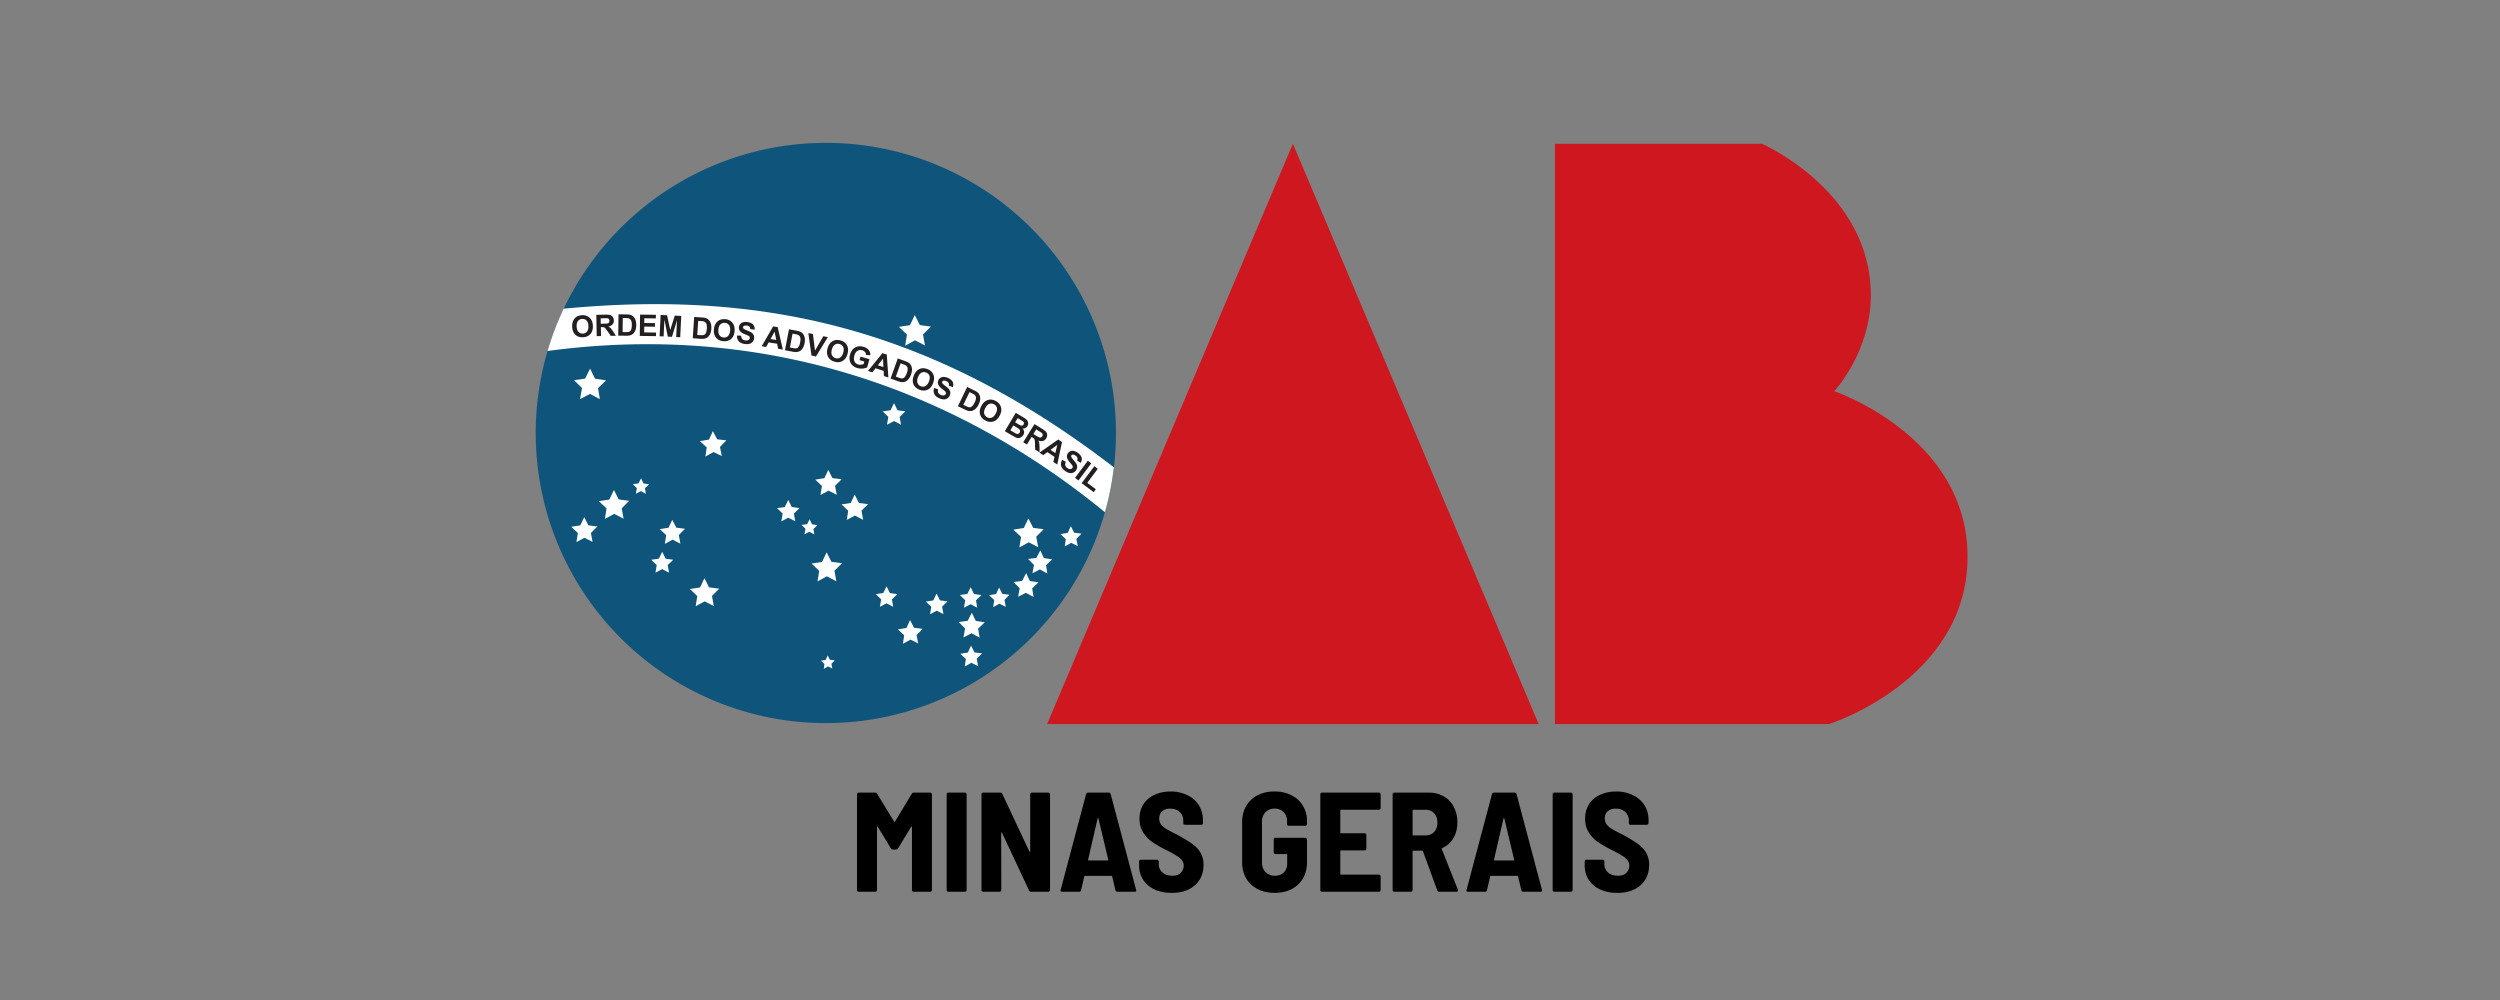 <svg xmlns="http://www.w3.org/2000/svg" fill="none" viewBox="0 0 140 56"><rect x="0" y="0" width="140" height="56" fill="#808080" stroke="none"/><path d="M30 24.247a16.25 16.25 0 0 0 16.247 16.247 16.25 16.25 0 0 0 16.247-16.247A16.25 16.25 0 0 0 46.247 8 16.25 16.25 0 0 0 30 24.247z" fill="#0f557b"/><g fill="#fff"><path d="m52.131 18.288-.621-.083-.282-.56-.271.565-.619.095.452.433-.1.619.552-.298.558.287-.113-.616.445-.442zm-.945 16.869-.222-.43-.205.439-.477.079.353.33-.072.478.424-.234.432.216-.093-.475.34-.345-.48-.059zm-1.353-1.945-.185-.379-.187.378-.417.059.301.295-.072.415.374-.195.372.197-.071-.416.303-.294-.417-.061zm-3.273-1.749-.268-.532-.258.537-.588.09.429.412-.095.588.525-.282.53.273-.107-.586.423-.42-.59-.08zm1.537-3.299-.233-.464-.225.468-.512.079.374.358-.083.512.457-.246.461.238-.093-.51.368-.366-.514-.069zm4.542 5.456-.191-.379-.183.382-.419.065.306.293-.068.418.373-.201.377.193-.077-.417.3-.299-.419-.056zm5.818-2.369-.201-.428-.216.42-.469.059.332.336-.088.464.422-.213.414.228-.073-.467.344-.324-.466-.075zm2.111-1.368-.411-.05-.191-.366-.175.374-.408.069.303.282-.06.409.361-.202.37.184-.08-.406.29-.295zm-5.994 6.653-.195-.378-.18.385-.42.069.31.291-.063.42.372-.206.38.191-.081-.417.298-.303-.421-.052zm-8.098.411-.127-.24-.113.247-.267.047.2.184-.038.268.237-.133.244.119-.054-.266.189-.195-.27-.031zm11.197-4.411-.21-.44-.221.435-.483.064.344.344-.088.48.435-.222.429.232-.077-.482.353-.337-.482-.075zm-1.54.723-.184-.356-.169.363-.394.065.292.273-.06.396.35-.194.357.179-.076-.393.281-.285-.397-.049zm.954-2.605.522-.284.529.269-.11-.583.419-.42-.588-.076-.269-.529-.255.536-.585.093.429.408-.092.586zm-2.664 3.656-.232.456-.506.066.36.361-.093.502.456-.232.449.244-.081-.504.37-.352-.504-.079-.219-.461zM32.484 22.348l.557-.29.553.295-.105-.618.451-.436-.62-.092-.274-.564-.28.561-.62.087.446.44-.109.617zm.464 7.068-.23-.456-.221.461-.505.078.369.353-.081.504.45-.242.454.233-.093-.502.362-.36-.506-.068zm12.604.206.226-.213-.306-.049-.133-.28-.142.275-.307.04.219.22-.057.305.276-.141.272.148-.048-.306zm8.428 4.408.374-.194.372.198-.07-.416.303-.293-.416-.062-.185-.379-.188.378-.417.058.3.296-.073.415zm-19.332-6.061-.267-.529-.257.535-.585.09.428.409-.094.585.522-.282.527.271-.107-.583.42-.418-.587-.079zm15.024-4.186.393-.206.391.207-.075-.436.318-.309-.438-.064-.195-.398-.196.397-.439.062.316.31-.076.436zm-3.724 3.937.452-.245.458.234-.095-.505.364-.364-.51-.067-.233-.459-.221.465-.508.08.372.354-.08.508zm-6.24 5.171-.259-.513-.249.519-.567.088.415.397-.091.567.506-.273.511.263-.104-.566.408-.406-.57-.076zm.454-8.29-.242-.458-.215.472-.51.089.381.351-.072.513.452-.255.465.227-.103-.508.36-.373-.515-.059zm4.175 3.79-.194-.394-.194.395-.435.063.315.307-.074.434.39-.206.389.204-.076-.433.315-.307-.435-.062zm-7.062 2.894-.19-.385-.189.385-.425.062.307.299-.072.423.38-.2.38.2-.074-.423.307-.3-.425-.06zm.597-1.738-.223-.439-.212.445-.486.077.357.339-.077.487.433-.235.439.224-.09-.484.348-.349-.489-.064zm-1.836-2.474-.137-.286-.144.283-.315.042.224.224-.057.312.283-.145.279.151-.051-.314.23-.219-.313-.049z"/><path d="M31.564 17.287a16.17 16.17 0 0 0-.902 2.369c11.512-1.561 22.283 1.715 31.213 9.028.231-.814.4-1.654.501-2.515-10.248-7.882-19.792-9.933-30.812-8.882z" fill-rule="evenodd"/></g><path d="m49.16 20.455.289-.373.021.473-.311-.1zm.256-.677-.808.996.244.078.176-.229.455.146.017.29.25.08-.091-1.284-.243-.078zm-4.606-.611c-.017.091-.039.161-.065.211s-.054.084-.084.102-.065.028-.105.03a.681.681 0 0 1-.145-.016l-.177-.034.148-.777.106.02a1.07 1.07 0 0 1 .193.048c.043.018.076.043.099.076s.039.075.045.127a.72.72 0 0 1-.016.213zm.181-.439a.395.395 0 0 0-.156-.142.926.926 0 0 0-.219-.065l-.434-.082-.223 1.174.446.085a.707.707 0 0 0 .215.015.43.43 0 0 0 .185-.062.52.52 0 0 0 .165-.183.777.777 0 0 0 .084-.243.88.88 0 0 0 .014-.285.517.517 0 0 0-.076-.211zm7.032 2.631c-.049.13-.115.216-.197.259s-.169.047-.258.013-.152-.095-.185-.183-.027-.194.022-.321.114-.214.194-.256.168-.046.261-.01.156.094.188.179.023.19-.025.318zm.245-.388a.56.56 0 0 0-.337-.303.66.66 0 0 0-.258-.047c-.06.002-.121.017-.183.046s-.115.067-.162.114a.777.777 0 0 0-.16.268c-.067.178-.071.336-.012.474s.172.239.338.303.315.061.452-.003.239-.187.307-.367.074-.343.014-.482zm-5.045-1.23c-.035.134-.092.227-.168.278s-.163.065-.256.04-.161-.079-.204-.162-.047-.19-.012-.321.091-.224.167-.275.163-.063.259-.037.165.078.206.159.043.187.008.319zm-.164-.678a.643.643 0 0 0-.261-.02c-.06.009-.119.03-.177.065s-.107.078-.149.13a.77.77 0 0 0-.131.282c-.049.184-.036.341.038.473s.197.22.368.265.319.028.448-.05.219-.211.268-.398.037-.349-.037-.481a.56.56 0 0 0-.367-.266zm1.131.911-.055.194.266.075-.041.146a.53.53 0 0 1-.145.034.413.413 0 0 1-.154-.013c-.098-.028-.168-.084-.209-.17s-.043-.197-.005-.333c.036-.126.093-.213.171-.261s.168-.057.269-.028a.287.287 0 0 1 .154.097.25.25 0 0 1 .053.159l.243.022a.422.422 0 0 0-.085-.292.57.57 0 0 0-.309-.184.62.62 0 0 0-.292-.02c-.111.022-.205.073-.281.151s-.132.179-.166.298c-.031.111-.038.219-.019.325s.065.198.14.274.173.13.293.164a.812.812 0 0 0 .296.026.66.66 0 0 0 .246-.065l.13-.458-.501-.142zm-2.083-1.146-.467.806-.115-.927-.257-.054.175 1.257.252.053.663-1.082-.251-.053zm6.976 2.335a.6.6 0 0 0-.232-.057.33.33 0 0 0-.185.051.31.31 0 0 0-.113.4.647.647 0 0 0 .202.218l.156.125a.2.2 0 0 1 .058.083.112.112 0 0 1-.006.076c-.018.04-.051.068-.101.082s-.11.006-.181-.025-.113-.07-.138-.121-.028-.116-.008-.194l-.224-.074c-.04.129-.037.241.009.338s.138.175.277.236c.095.042.18.063.255.065s.142-.018.201-.057.102-.09.13-.153c.03-.069.042-.133.033-.193s-.032-.115-.072-.165-.107-.111-.203-.184-.154-.127-.171-.163a.09.09 0 0 1-.004-.081.085.085 0 0 1 .065-.052c.048-.011.104-.002.168.027s.103.06.123.099.023.088.008.148l.225.087c.041-.102.04-.198-.003-.289s-.133-.167-.27-.227zm-2.302-.272a.78.78 0 0 1-.097.198c-.034.045-.066.074-.099.087s-.068.018-.108.014a.66.66 0 0 1-.141-.039l-.169-.061.268-.745.102.037a.999.999 0 0 1 .182.078c.039.025.068.054.086.091s.027.08.025.132-.017.121-.049.208zm.116-.57a.88.88 0 0 0-.206-.099l-.415-.149-.404 1.125.427.154c.084.03.154.046.21.048a.42.42 0 0 0 .192-.032.52.52 0 0 0 .191-.155.78.78 0 0 0 .121-.227.896.896 0 0 0 .059-.279.53.53 0 0 0-.043-.221.392.392 0 0 0-.132-.164zm10.021 5.482-.716.957.193.145.716-.957-.193-.145zm.558.449-.193-.144-.71.949.674.504.12-.162-.48-.359.589-.788zm-1.155-.085c.004-.061-.008-.119-.037-.176s-.082-.131-.161-.222-.123-.156-.133-.194c-.008-.03-.003-.057.013-.08s.043-.037.074-.037c.049-.001.102.02.159.061s.089.08.101.122.005.09-.023.146l.202.132c.061-.091.08-.186.057-.283s-.096-.191-.217-.278a.61.61 0 0 0-.215-.104.318.318 0 0 0-.333.119.31.31 0 0 0-.051.26.66.66 0 0 0 .151.255l.126.155c.025.036.039.067.04.093s-.005.05-.022.073c-.026.036-.064.056-.116.059s-.109-.017-.171-.062-.096-.092-.109-.147-.003-.119.032-.192l-.204-.119c-.065.118-.085.229-.061.333s.099.2.221.288c.084.06.163.1.236.117s.143.012.209-.014.119-.067.159-.122a.363.363 0 0 0 .073-.182zm-2.451-1.863.159-.258.16.099.148.096c.029.026.047.056.053.088s-.003.066-.024.1a.16.16 0 0 1-.068.064c-.027.011-.055.014-.084.007s-.094-.041-.192-.102l-.151-.094zm.343.75c0-.109-.005-.188-.014-.237s-.029-.1-.057-.153a.381.381 0 0 0 .259.031.32.32 0 0 0 .184-.147c.037-.06.056-.122.055-.188s-.02-.122-.058-.17-.111-.107-.22-.174l-.432-.267-.629 1.016.206.127.263-.424.042.026a.4.4 0 0 1 .096.075c.017.021.029.048.036.08s.012.105.015.216l.011.314.245.151-.001-.275zm-2.448-1.901c-.065.123-.14.2-.227.233s-.173.027-.258-.018-.139-.113-.162-.204-.002-.196.06-.316.139-.198.224-.23.173-.025.261.021.143.113.164.201 0 .192-.063.313zm-.007-.698a.662.662 0 0 0-.25-.078.488.488 0 0 0-.187.023.58.58 0 0 0-.175.093.743.743 0 0 0-.191.246c-.089.168-.112.324-.07.47s.142.258.3.341a.56.56 0 0 0 .448.052c.144-.048.26-.157.35-.327s.115-.331.072-.477a.56.56 0 0 0-.298-.342zm-1.108-.12a.71.71 0 0 1-.07.202c-.04.083-.079.146-.117.186s-.073.067-.107.077a.22.22 0 0 1-.109.002.67.67 0 0 1-.137-.053l-.162-.078.344-.713.098.047a1.1 1.1 0 0 1 .173.096c.036.029.062.061.076.1s.018.082.011.134zm.218-.175a.4.4 0 0 0-.114-.178.87.87 0 0 0-.195-.119l-.397-.192-.519 1.076.408.197c.08.039.148.063.204.071.074.01.138.006.194-.013a.529.529 0 0 0 .207-.134.79.79 0 0 0 .144-.213.889.889 0 0 0 .088-.272.51.51 0 0 0-.019-.223zm4.232 3.214-.271-.182.38-.279-.11.46zm.161-.762-1.051.735.212.142.233-.171.397.266-.064.284.218.146.267-1.26-.212-.142zm-2.02-.781a.153.153 0 0 1-.105-.014 2.026 2.026 0 0 1-.153-.086l-.136-.081.142-.237.119.071.175.11c.032.024.051.052.057.082s-.001.061-.02.093-.046.054-.078.063zm-.141.392c-.021.036-.048.059-.081.07s-.065.009-.1-.004a1.084 1.084 0 0 1-.146-.079l-.192-.114.164-.274.167.1c.094.056.153.097.175.124s.034.055.037.086-.006.061-.025.092zm.251-.047a.314.314 0 0 0-.089-.179.28.28 0 0 0 .159-.028.28.28 0 0 0 .117-.109c.026-.044.04-.091.04-.139s-.009-.093-.027-.133-.046-.076-.082-.106-.095-.07-.176-.119l-.411-.245-.611 1.027.349.208.254.142a.34.34 0 0 0 .168.034.32.32 0 0 0 .151-.053.35.35 0 0 0 .114-.117.293.293 0 0 0 .042-.185zM43.15 18.988l.227-.414.095.463-.322-.05zm.146-.708-.643 1.11.253.039.139-.253.473.073.062.284.26.04-.291-1.255-.252-.038zm-3.713.117c-.006.092-.019.165-.039.217s-.043.089-.071.111-.06.036-.1.043a.654.654 0 0 1-.146.002l-.18-.012.052-.79.108.007c.099.007.164.015.197.024.044.013.081.034.108.064s.048.069.06.12a.71.71 0 0 1 .01.214zm.127-.458a.391.391 0 0 0-.172-.122.84.84 0 0 0-.225-.038l-.44-.029-.079 1.193.453.03a.738.738 0 0 0 .215-.011.427.427 0 0 0 .175-.084.528.528 0 0 0 .142-.202.797.797 0 0 0 .054-.251.888.888 0 0 0-.02-.284.52.52 0 0 0-.102-.201zm-3.634.35.6.008.003-.201-.6-.008.003-.265.645.009.003-.203-.886-.012-.016 1.195.908.012.003-.201-.667-.009.005-.325zm-.722.139c-.017.053-.038.091-.065.114s-.059.039-.098.048a.564.564 0 0 1-.146.009l-.18-.002.011-.791.108.002c.098.002.164.006.198.014.045.011.082.03.111.058s.051.067.067.117.023.121.021.213-.011.165-.027.219zm.13-.683a.39.39 0 0 0-.179-.113.888.888 0 0 0-.227-.026l-.441-.006-.017 1.195.454.006a.7.7 0 0 0 .214-.023.413.413 0 0 0 .17-.093.52.52 0 0 0 .131-.209.791.791 0 0 0 .04-.254.89.89 0 0 0-.035-.283.52.52 0 0 0-.112-.195zm-1.663.381-.178.004-.006-.303.188-.004h.177c.039.006.07.021.092.045s.034.057.034.097-.007.066-.023.09a.13.13 0 0 1-.066.052.882.882 0 0 1-.217.019zm.377.255a.55.55 0 0 0-.131-.098.378.378 0 0 0 .234-.116.32.32 0 0 0 .075-.224c-.002-.07-.02-.133-.056-.187s-.083-.091-.141-.111-.151-.029-.279-.026l-.508.011.025 1.195.242-.006-.011-.499.048-.001a.39.39 0 0 1 .122.011c.026.008.05.025.074.048s.067.082.131.173l.18.257.289-.006-.151-.23a1.36 1.36 0 0 0-.141-.191zm-1.326.188c-.059.072-.137.109-.232.113s-.177-.028-.242-.095-.1-.169-.106-.304.021-.242.079-.312.137-.108.236-.111.18.027.243.092.096.166.102.303-.022.243-.08.315zm-.275-.916a.674.674 0 0 0-.256.057.48.48 0 0 0-.15.113.57.57 0 0 0-.105.168.758.758 0 0 0-.043.308c.008.19.065.337.174.442s.252.153.43.145.313-.067.414-.179.147-.266.14-.459-.066-.344-.176-.449a.56.56 0 0 0-.429-.148zm4.936.826-.177-.825-.36-.017-.058 1.193.224.011.045-.94.191.951.232.011.283-.928-.046.94.224.011.059-1.194-.362-.018-.253.804zm3.238.339c-.068.065-.149.092-.245.084s-.172-.049-.229-.124-.079-.18-.068-.315.051-.237.117-.3.149-.09.248-.082.176.048.23.12.076.176.064.313-.051.239-.118.303zm-.161-.942a.65.65 0 0 0-.261.026.47.47 0 0 0-.163.094.58.58 0 0 0-.125.154.761.761 0 0 0-.08.301c-.016.189.024.343.119.459s.232.183.409.198.319-.028.433-.128.179-.246.195-.439-.024-.349-.12-.467a.56.56 0 0 0-.408-.199zm1.048.379c.043-.023.099-.03.169-.021s.116.029.146.061.046.078.048.14l.24.022c.011-.11-.016-.202-.083-.277s-.173-.123-.322-.143a.616.616 0 0 0-.238.009.317.317 0 0 0-.239.262.31.31 0 0 0 .077.253c.045.053.13.105.253.154l.185.078c.038.02.065.041.079.063s.019.046.015.075c-.006.043-.031.079-.074.106s-.104.036-.18.025a.26.26 0 0 1-.166-.079.283.283 0 0 1-.062-.184l-.236-.009c-.003.134.032.242.102.322s.181.13.331.151a.69.69 0 0 0 .264-.008.34.34 0 0 0 .178-.11.35.35 0 0 0 .083-.183.33.33 0 0 0-.136-.333c-.052-.037-.133-.077-.246-.12s-.182-.08-.209-.109c-.021-.023-.029-.049-.026-.077s.02-.053.048-.068z" fill="#231f20"/><path d="M87.076 8.053h11.593s6.098 2.645 6.098 8.481c0 3.178-2.048 5.374-2.048 5.374s7.464 2.524 7.464 9.266c0 6.916-7.758 9.373-7.758 9.373H87.076V8.053zm-.911 32.493L72.402 8.052 58.64 40.546h27.525z" fill="#ce171e" fill-rule="evenodd"/><path d="M90.565 50a2.26 2.26 0 0 1-.959-.19 1.556 1.556 0 0 1-.642-.547 1.514 1.514 0 0 1-.222-.817v-.206c0-.026.008-.048.024-.064a.1.1 0 0 1 .071-.032h.912c.026 0 .048.011.063.032a.076.076 0 0 1 .032.064v.151a.61.61 0 0 0 .206.468c.137.122.323.182.555.182.206 0 .362-.053.468-.159s.167-.241.167-.404a.47.47 0 0 0-.103-.309.99.99 0 0 0-.293-.246 6.71 6.71 0 0 0-.571-.317 6.89 6.89 0 0 1-.777-.444 1.9 1.9 0 0 1-.515-.531 1.393 1.393 0 0 1-.214-.785 1.47 1.47 0 0 1 .214-.801c.148-.233.354-.41.618-.531.264-.127.566-.19.904-.19a2.09 2.09 0 0 1 .944.206c.275.132.489.32.642.563s.23.523.23.841v.159a.1.1 0 0 1-.032.071.085.085 0 0 1-.063.024h-.912a.115.115 0 0 1-.071-.024.115.115 0 0 1-.024-.071v-.143c0-.19-.066-.349-.198-.476s-.312-.19-.539-.19c-.19 0-.341.05-.452.151-.106.095-.159.23-.159.404 0 .122.032.227.095.317a1.04 1.04 0 0 0 .293.262 8.71 8.71 0 0 0 .603.317l.167.095a6.33 6.33 0 0 1 .714.444 1.54 1.54 0 0 1 .436.468 1.3 1.3 0 0 1 .174.69c0 .481-.164.864-.492 1.15-.322.28-.753.42-1.293.42zm-3.521-.063a.115.115 0 0 1-.071-.024.115.115 0 0 1-.024-.071V44.48c0-.026.008-.048.024-.063a.1.1 0 0 1 .071-.032h.928c.026 0 .048.011.063.032a.076.076 0 0 1 .032.063v5.361a.1.1 0 0 1-.032.071.085.085 0 0 1-.063.024h-.928zm-1.738 0c-.058 0-.095-.027-.111-.079l-.182-.777c-.005-.021-.019-.032-.04-.032H83.49c-.021 0-.034.011-.04.032l-.182.777c-.016.053-.05.079-.103.079h-.96c-.069 0-.095-.034-.079-.103l1.427-5.369c.016-.053.053-.079.111-.079h1.15c.058 0 .095.026.111.079l1.427 5.369.008.032c0 .048-.029.071-.087.071h-.968zm-1.642-1.8c-.005.016-.003.029.008.04a.07.07 0 0 0 .032.008h1.047a.07.07 0 0 0 .032-.008c.011-.011.013-.024.008-.04l-.547-2.3c-.005-.021-.013-.032-.024-.032s-.019.011-.024.032l-.531 2.3zm-3.067 1.8c-.058 0-.095-.027-.111-.079l-.801-2.189c-.011-.021-.024-.032-.04-.032h-.5c-.026 0-.04.013-.04.04v2.165a.1.1 0 0 1-.032.071.085.085 0 0 1-.063.024h-.928a.115.115 0 0 1-.071-.024.115.115 0 0 1-.024-.071V44.48c0-.026.008-.048.024-.063a.1.1 0 0 1 .071-.032h1.935c.312 0 .589.071.833.214a1.4 1.4 0 0 1 .563.587 1.86 1.86 0 0 1 .198.872c0 .338-.074.632-.222.88s-.357.434-.626.555c-.026.011-.034.029-.024.056l.904 2.276a.095.095 0 0 1 .008.04c0 .048-.029.071-.087.071h-.968zm-1.451-4.592c-.026 0-.04.013-.04.04v1.356c0 .026.013.04.04.04h.69a.629.629 0 0 0 .476-.19.74.74 0 0 0 .182-.523c0-.222-.061-.396-.182-.523s-.28-.198-.476-.198h-.69zm-1.83-.095a.1.1 0 0 1-.032.071.085.085 0 0 1-.063.024h-2.125c-.026 0-.04.013-.04.04v1.237c0 .026.013.04.04.04h1.324c.026 0 .048.011.063.032a.076.076 0 0 1 .032.063v.769c0 .026-.01.05-.032.071a.085.085 0 0 1-.063.024h-1.324c-.026 0-.04.013-.04.04v1.277c0 .027.013.04.04.04h2.125c.026 0 .048.011.063.032a.076.076 0 0 1 .032.063v.769a.1.1 0 0 1-.032.071.085.085 0 0 1-.063.024h-3.188a.115.115 0 0 1-.071-.024.115.115 0 0 1-.024-.071V44.48c0-.026.008-.048.024-.063a.1.1 0 0 1 .071-.032h3.188c.026 0 .048.011.063.032a.076.076 0 0 1 .032.063v.769zM71.376 50c-.359 0-.677-.071-.952-.214a1.57 1.57 0 0 1-.642-.603 1.833 1.833 0 0 1-.222-.912v-2.228a1.79 1.79 0 0 1 .222-.904 1.57 1.57 0 0 1 .642-.603c.275-.143.592-.214.952-.214.354 0 .669.071.944.214.28.138.494.333.642.587.153.248.23.531.23.849v.175c0 .026-.01.05-.032.071a.085.085 0 0 1-.063.024h-.928a.115.115 0 0 1-.071-.024.115.115 0 0 1-.024-.071v-.166a.698.698 0 0 0-.19-.5.67.67 0 0 0-.508-.198.682.682 0 0 0-.515.206.762.762 0 0 0-.19.539v2.268c0 .222.066.402.198.539a.719.719 0 0 0 .531.206c.206 0 .37-.061.492-.182s.19-.288.19-.5v-.492c0-.026-.013-.04-.04-.04h-.618a.115.115 0 0 1-.071-.024.115.115 0 0 1-.024-.071v-.722c0-.026.008-.048.024-.063a.1.1 0 0 1 .071-.032h1.673c.026 0 .048.011.063.032a.076.076 0 0 1 .032.063v1.261c0 .529-.166.949-.5 1.261-.328.312-.767.468-1.316.468zm-5.763 0c-.365 0-.685-.063-.96-.19a1.556 1.556 0 0 1-.642-.547 1.514 1.514 0 0 1-.222-.817v-.206c0-.026.008-.048.024-.064a.1.1 0 0 1 .071-.032h.912c.026 0 .047.011.063.032s.032.037.032.064v.151a.61.61 0 0 0 .206.468c.138.122.322.182.555.182.206 0 .362-.053.468-.159s.167-.241.167-.404a.47.47 0 0 0-.103-.309.995.995 0 0 0-.294-.246 6.696 6.696 0 0 0-.571-.317 6.89 6.89 0 0 1-.777-.444 1.89 1.89 0 0 1-.515-.531 1.399 1.399 0 0 1-.214-.785 1.47 1.47 0 0 1 .214-.801c.148-.233.354-.41.619-.531.264-.127.566-.19.904-.19a2.09 2.09 0 0 1 .944.206c.275.132.489.32.642.563s.23.523.23.841v.159a.1.1 0 0 1-.032.071.085.085 0 0 1-.063.024h-.912a.115.115 0 0 1-.071-.024.115.115 0 0 1-.024-.071v-.143a.63.63 0 0 0-.198-.476c-.132-.127-.312-.19-.539-.19-.19 0-.341.05-.452.151-.106.095-.159.23-.159.404 0 .122.032.227.095.317s.161.177.293.262a8.71 8.71 0 0 0 .603.317l.166.095c.307.169.545.317.714.444.174.122.32.278.436.468a1.3 1.3 0 0 1 .174.69c0 .481-.164.864-.492 1.15-.323.28-.753.42-1.293.42zm-3.037-.063c-.058 0-.095-.027-.111-.079l-.182-.777c-.005-.021-.019-.032-.04-.032H60.76c-.021 0-.034.011-.04.032l-.182.777c-.016.053-.05.079-.103.079h-.96c-.069 0-.095-.034-.079-.103l1.428-5.369c.016-.053.053-.079.111-.079h1.15c.058 0 .095.026.111.079l1.428 5.369.008.032c0 .048-.029.071-.087.071h-.968zm-1.642-1.8c-.005.016-.003.029.008.04a.076.076 0 0 0 .032.008h1.047a.076.076 0 0 0 .032-.008c.011-.011.013-.024.008-.04l-.547-2.3c-.005-.021-.013-.032-.024-.032s-.019.011-.024.032l-.531 2.3zm-3.242-3.657c0-.026.008-.048.024-.063a.1.1 0 0 1 .071-.032h.92c.026 0 .048.011.063.032a.076.076 0 0 1 .032.063v5.361a.1.1 0 0 1-.032.071.085.085 0 0 1-.063.024h-.968a.112.112 0 0 1-.111-.071l-1.515-3.228c-.011-.016-.021-.024-.032-.024s-.016.011-.016.032l.008 3.196a.1.1 0 0 1-.032.071.085.085 0 0 1-.063.024h-.92a.115.115 0 0 1-.071-.024.115.115 0 0 1-.024-.071V44.48c0-.026.008-.048.024-.063a.1.1 0 0 1 .071-.032h.96c.053 0 .09.024.111.071l1.515 3.228c.011.016.021.024.032.024s.016-.011.016-.032V44.48zm-4.584 5.457a.115.115 0 0 1-.071-.024.115.115 0 0 1-.024-.071V44.48c0-.026.008-.048.024-.063a.1.1 0 0 1 .071-.032h.928c.026 0 .047.011.063.032s.032.037.032.063v5.361a.1.1 0 0 1-.032.071.085.085 0 0 1-.063.024h-.928zm-2.046-5.488c.021-.042.058-.063.111-.063h.92c.026 0 .048.011.063.032a.076.076 0 0 1 .032.063v5.361a.1.1 0 0 1-.032.071.085.085 0 0 1-.063.024h-.928a.115.115 0 0 1-.071-.024.115.115 0 0 1-.024-.071V46.32c0-.021-.005-.032-.016-.032-.011-.005-.021 0-.032.016l-.73 1.205c-.021.042-.058.063-.111.063H50c-.053 0-.09-.021-.111-.063l-.73-1.205c-.011-.016-.021-.021-.032-.016-.011 0-.016.011-.016.032v3.521a.1.1 0 0 1-.032.071.086.086 0 0 1-.064.024h-.928a.115.115 0 0 1-.071-.024.115.115 0 0 1-.024-.071V44.48c0-.026.008-.048.024-.063a.1.1 0 0 1 .071-.032h.92c.053 0 .09.021.111.063l.952 1.562c.016.032.032.032.048 0l.944-1.562z" fill="#000"/></svg>